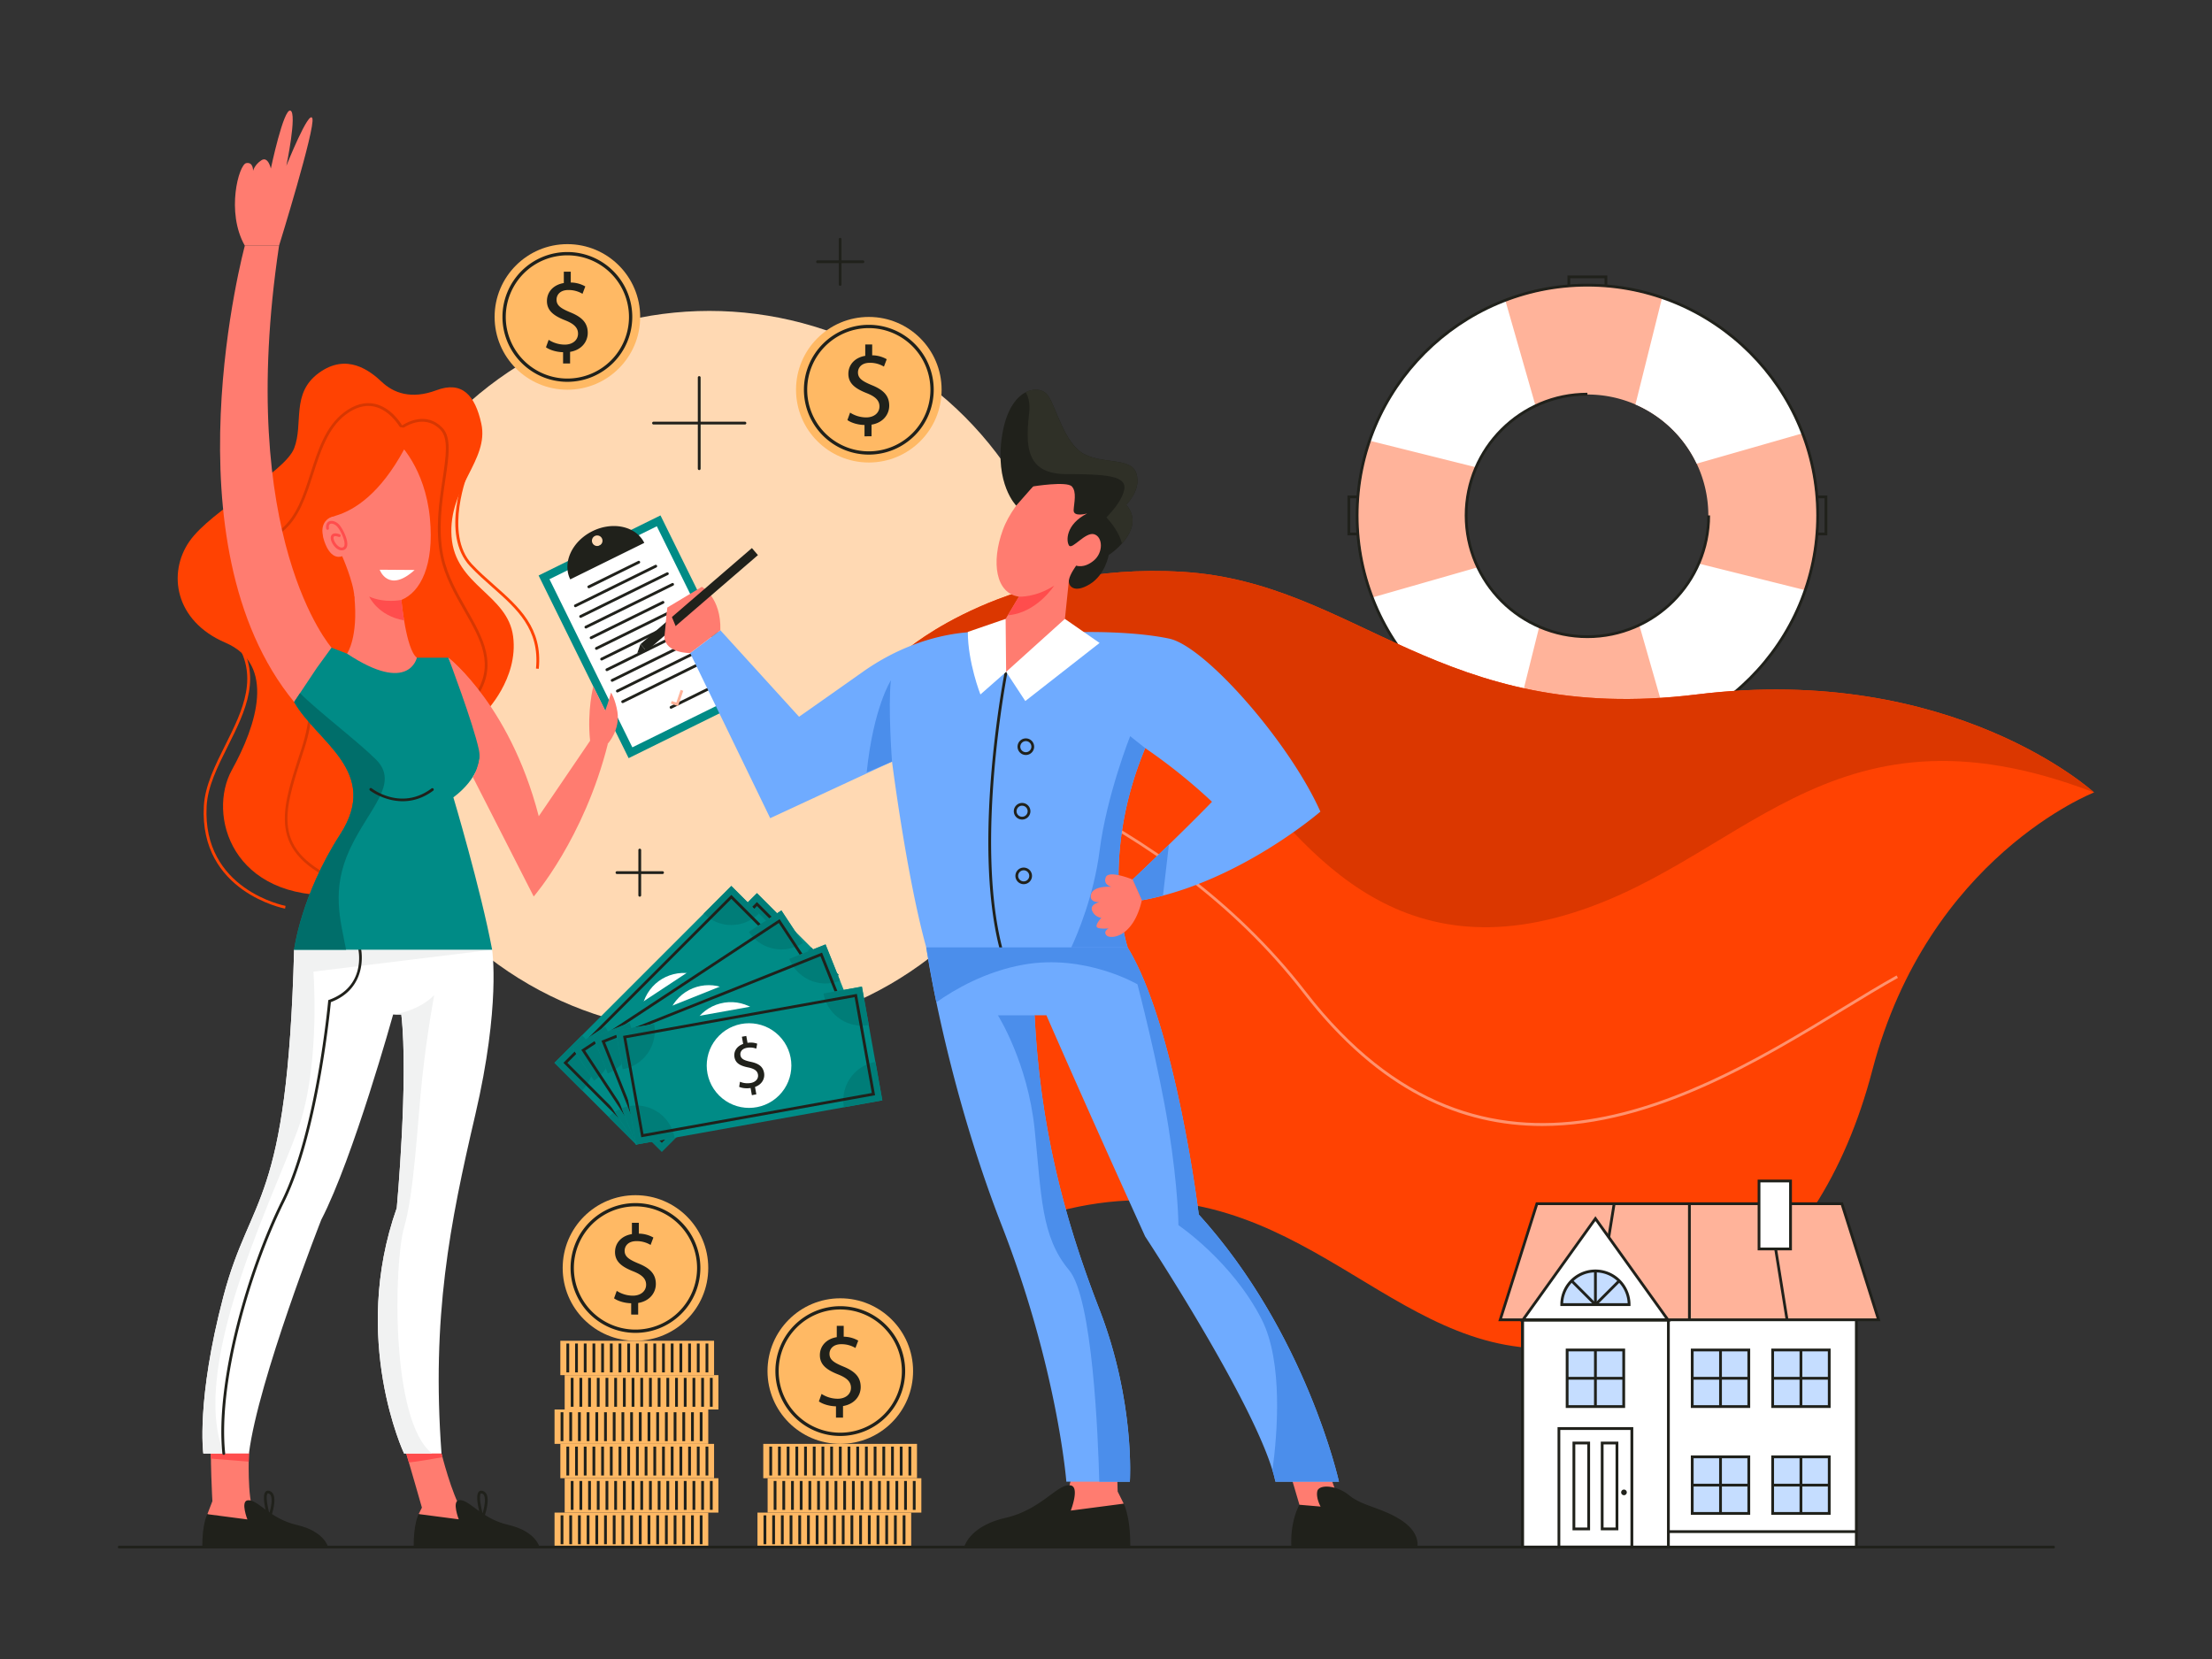 <?xml version="1.0" encoding="utf-8"?>
<svg xmlns="http://www.w3.org/2000/svg" data-name="Layer 1" id="Layer_1" viewBox="0 0 2666.67 2000">
  <rect x="0" y="0" width="2666.67" height="2000" fill="#333333" stroke="none"/>
  <defs>
    <style>.cls-2{fill:#ff7c70}.cls-3{fill:#20211b}.cls-4{fill:#ff4d4d}.cls-5{fill:#ff4202}.cls-8{fill:#fff}.cls-9{fill:#f1f2f2}.cls-10{fill:#008b86}.cls-12{fill:#ffb964}.cls-13{fill:#007d78}.cls-14{fill:#ffb39a}.cls-17{fill:#6fabff}.cls-18{fill:#4b8eeb}.cls-20{fill:#c5ddff}</style>
  </defs>
  <circle cx="855.18" cy="809.94" r="435.12" style="fill:#ffd9b3"/>
  <path class="cls-2" d="m291.05 1722.13 9.06 30.09s-2.36 54.1 5.84 70.5l-3.73 20.86-36.5-6.88-15.67-11.42 6-15.58s-3-51.06-1.49-91.29 25.33-50.67 29.06-44 7.43 47.72 7.43 47.72ZM521.27 1731.07c0 3 11 21.15 11 21.15s12.12 48.89 24.79 69l6.7 22.35-42.47-6.88-16.56-11.42 3.9-7.78s-14.91-52.41-25.34-86.93Z"/>
  <path class="cls-3" d="M504.71 1825.28s-6.33 11.66-6 39.66h151.65s-4.33-19-37.66-26.66-47.85-32-59.66-29.67c-8.33 1.67 0 23 0 23ZM249.91 1825.42s-6.33 11.66-6 39.66h151.65s-4.33-19-37.66-26.66-47.85-32-59.66-29.67c-8.33 1.67 0 23 0 23Z"/>
  <path class="cls-3" d="m581.44 1835.39-1.42-4.74c-1.29-4.3-7.51-26-3.18-31.85 1.2-1.62 3.11-2.13 5.33-1.37a7.56 7.56 0 0 1 4.47 4.15c4.16 8.85-3.14 28.35-3.45 29.18Zm-1.21-35a.78.78 0 0 0-.7.36c-2 2.75-.18 14.11 2.24 23.61 2-6.75 4.08-16.61 1.84-21.39a4.3 4.3 0 0 0-2.53-2.41 2.5 2.5 0 0 0-.85-.13ZM324.33 1835.39l-1.43-4.74c-1.29-4.3-7.5-26-3.17-31.85a4.41 4.41 0 0 1 5.32-1.37 7.57 7.57 0 0 1 4.48 4.15c4.15 8.85-3.14 28.35-3.45 29.18Zm-1.21-35a.76.76 0 0 0-.7.36c-2.05 2.75-.19 14.11 2.24 23.61 2-6.75 4.08-16.61 1.83-21.39a4.27 4.27 0 0 0-2.53-2.41 2.45 2.45 0 0 0-.84-.13Z"/>
  <path class="cls-4" d="M532.25 1752.22s-8.19-13.55-10.42-19.16c-8.79.51-24.71 3.32-36 6 2.28 7.66 4.7 15.86 7.07 24 9.43-.93 26.37-3.79 40.51-6.33-.76-2.87-1.16-4.51-1.16-4.51ZM295.18 1735.84c-15.75-.24-39-.47-41 .26-.06 7.49 0 15 .09 22.31l45.61 3.66c.09-6 .26-9.85.26-9.85Z"/>
  <path class="cls-5" d="M343.65 1095.38c-1-.19-103.47-20.12-97.89-123.65 1.32-24.53 13.81-49.49 25.9-73.63 20.77-41.47 42.24-84.36 9.84-128.14l2.7-2c33.62 45.44 11.68 89.27-9.54 131.65-12.49 24.92-24.28 48.47-25.56 72.3-5.41 100.62 94.14 120 95.15 120.17Z"/>
  <path class="cls-5" d="M584.78 858.9s40.43-40.43 33.83-91.59-70.14-61.06-74.26-120.47S589.91 555 580.24 510.7c-7.45-34.12-23.18-51.83-54-40.28s-52 3.15-66-10.05-42.09-35.48-75.91-10.73-18.16 61.06-29.71 90.76-99.84 74.26-126.24 112.22-18.07 95.82 43.36 122.17 37.5 99.79 7.8 153.42-.83 157.93 130.36 150.75 109.69-101.25 109.69-101.25Z"/>
  <path d="M422.14 1070.37c-100.52-38.94-84.8-87.37-61-160.67l2.65-8.18c21.82-67.59 5.23-122-50.7-166.38-15.74-12.49-23.44-24.36-23.55-36.3-.18-20.16 21-37.6 45.57-57.79l3.86-3.18c18.78-15.49 26.91-40.78 35.5-67.56 8.88-27.64 18.06-56.22 40.13-73 12.56-9.55 25-13.07 37.08-10.49 18.31 3.95 29.85 20.68 33.11 26 6.17-4 29.45-16.76 48.48 2.79 11.3 11.62 7.89 34.32 3.56 63.06-4 26.72-9 60-2.3 92 4.9 23.36 16.64 43.89 28 63.74 19.83 34.67 38.56 67.42 12.27 106l-2.8-1.9c25.11-36.82 7.72-67.21-12.41-102.42-11.49-20.07-23.36-40.83-28.37-64.72-6.85-32.65-1.79-66.22 2.27-93.21 4.18-27.82 7.49-49.79-2.66-60.22-20-20.52-45.34-1.59-45.59-1.4l-1.55 1.19-.94-1.72c-.12-.22-12-21.66-31.82-25.92-11.05-2.37-22.59 1-34.33 9.88-21.23 16.15-30.24 44.22-39 71.37-8.37 26-17 53-36.57 69.12l-3.86 3.18c-23.89 19.65-44.51 36.61-44.34 55.17.09 10.86 7.38 21.88 22.28 33.7 57.15 45.34 74.1 101 51.8 170l-2.66 8.19c-24 74-38.55 118.71 59 156.5Z" style="fill:#d63702"/>
  <path d="M550.67 672.48z" style="fill:#ff8036"/>
  <path class="cls-8" d="m568.55 1098.73 24.75 46.21s10.46 67.11-20.35 199.12-52.81 243.14-40.7 408.16h-45.11s-64.91-137.52-8.8-295.94c0 0 14.3-155.12 5.5-233.23h-9.9s-47.94 172.72-86.68 247.53c0 0-76.14 193.63-87.15 281.64h-55s-8.81-63.81 24.2-189.23 77-107 85.26-418l77.56-46.21s96.81-18.46 107.82-15.28 28.6 15.23 28.6 15.23Z"/>
  <path class="cls-2" d="m640 1011-89.33-107.92s-20.35-39.23-20.35-44.18-4.13-24.75-4.13-24.75l14.31-41.26s78.84 60.17 112.17 204ZM414.8 808.69l-15.12-27.9s-116.07-131.47-63.26-484.62h-41.26s-97.36 359.2 59.41 550.08l47.86 12.65Z"/>
  <path class="cls-2" d="M336.42 296.17s44-141.92 40.15-153.47-31.35 57.21-31.35 57.21 13.2-63.26 4.95-66.56-23.65 69.86-23.65 69.86-3.3-15.4-11.55-9.9-9.91 12.69-9.91 12.69.55-11-8.25-9.35-24.75 58.86-1.65 99.56Z"/>
  <path class="cls-9" d="M520.87 1752.22c-50.63-39.79-45.89-230.4-33.75-272.29 12.52-43.23 16-126.07 22-181.39s14.36-98.91 14.36-98.91c-19.82 20.12-49.57 23.42-49.57 23.42h9.9c8.8 78.11-5.5 233.23-5.5 233.23-56.11 158.42 8.8 295.94 8.8 295.94Z"/>
  <path class="cls-9" d="M245.11 1752.22h24.65c-44.62-112.09 72.31-332.16 93.56-403.37 22.35-74.87 14.53-177.51 14.53-177.51l215.45-26.4H354.57c-8.25 311.06-52.26 292.64-85.26 418.06s-24.2 189.22-24.2 189.22Z"/>
  <path class="cls-3" d="M269.76 1753.9a1.67 1.67 0 0 1-1.66-1.51c-8.87-86.26 30.15-221.3 71.37-304.55 41.84-84.53 56-239.51 56.18-241.07l.09-1.06 1-.36c44-15.9 35.73-58.27 35.36-60.07a1.67 1.67 0 1 1 3.28-.68c.1.46 9.14 46.33-36.5 63.53-1.33 13.89-16.13 159.8-56.42 241.19-41 82.84-79.84 217.09-71 302.73a1.67 1.67 0 0 1-1.5 1.84Z"/>
  <path class="cls-5" d="m649.5 806.3-3.33-.33c4.69-47.42-23.12-72-52.56-98-9.1-8-18.5-16.34-27-25.43-36.09-38.52-6.09-112.56-4.8-115.69l3.1 1.28c-.31.75-30.46 75.18 4.15 112.11 8.4 9 17.75 17.23 26.79 25.22 30.09 26.61 58.52 51.72 53.65 100.84Z"/>
  <path class="cls-10" d="m493.19 794.54 9.35-1.65h38s30.21 79.76 36.81 111.11-30.8 57.21-30.8 57.21 33 110.57 46.75 183.73H354.57s8.15-65.66 55.56-139.17c49-75.91-28.06-111.12-55.56-159.52l27.5-41.25 17.61-24.2 18.7 7.21s44 .61 46.21 0 28.6 6.53 28.6 6.53Z"/>
  <path class="cls-2" d="M480 533.6s32.51 30 38.3 91.39c5.32 56.43-11.32 88.87-34.42 98.22 0 0 5.47 59.78 18.67 69.68 0 0-9.35 44.67-84.16-4.89 0 0 13.75-19.31 8.8-68.82 0 0-22-11-33.55-49s-3.85-89.11-3.85-89.11 22-23.65 32.45-28.05S480 533.6 480 533.6Z"/>
  <path class="cls-5" d="M365 622.37s64.8 25.17 122.07-80.37l25.43-20.84s-66-15.4-73.74-9.9-51.5 52.31-51.5 52.31Z"/>
  <path class="cls-4" d="M483.87 723.21s-19.63 4.42-38.8-4c0 0 10.29 23.12 42.05 28.71-2.23-13.53-3.25-24.71-3.25-24.71Z"/>
  <path class="cls-5" d="M407.65 600.06c-.37 1.49-3.5 21.82-3.5 21.82s-22.81 2.61-13.14 30.74c8.44 24.56 21.48 17.85 21.48 17.85s13.64 30.73 14.69 48.71-24.37 14.34-24.37 14.34S363.37 694.69 365 682s-8-60 1.65-66.68 28.09-15.28 28.09-15.28Z"/>
  <path d="M354.57 1144.94h62.66c-6.9-35.94-18.15-72.5 4.58-121.31 22.88-49.13 60.5-79 31.46-108-20.88-20.9-71.42-59.55-91.58-80l-7.12 10.68c27.5 48.4 104.52 83.61 55.56 159.52-47.41 73.45-55.56 139.11-55.56 139.11Z" style="fill:#006e6a"/>
  <path class="cls-3" d="M485.5 965.91c-22.43 0-39.12-12.66-39.37-12.85a1.68 1.68 0 1 1 2.05-2.65c1.45 1.12 35.94 27.17 72.19 0a1.68 1.68 0 0 1 2 2.68c-12.82 9.61-25.58 12.82-36.87 12.82Z"/>
  <path class="cls-8" d="M499.87 687.13c-31.72 28.71-42.15-.3-42.15-.3Z"/>
  <path class="cls-4" d="M411.9 663.51c-4.5 0-8.57-4-10.83-7.83-2.07-3.46-3.46-8.13-1.15-10.89 1.8-2.16 5.08-2.37 9.75-.62a1.68 1.68 0 0 1-1.18 3.14c-3-1.13-5.25-1.28-6-.37s-.53 3.7 1.46 7 5.67 6.77 8.77 6.11a2.83 2.83 0 0 0 2.35-2.08c1.79-5.45-4.56-18.65-8.56-23.09-2.52-2.8-6.29-4.27-8.42-3.27-1.77.83-1.81 3.31-1.53 5.26a1.68 1.68 0 0 1-3.32.47c-.83-5.84 1.79-8 3.43-8.77 3.49-1.62 8.78.12 12.33 4.06 4 4.46 11.67 19.05 9.26 26.38a6.19 6.19 0 0 1-4.86 4.33 7.63 7.63 0 0 1-1.5.17Z"/>
  <circle class="cls-12" cx="766.09" cy="1528.61" r="87.75"/>
  <path class="cls-3" d="M766.09 1606.84a78.23 78.23 0 1 1 78.23-78.23 78.31 78.31 0 0 1-78.23 78.23Zm0-152.5a74.27 74.27 0 1 0 74.27 74.27 74.36 74.36 0 0 0-74.27-74.27Z"/>
  <path class="cls-3" d="M760.9 1584.74v-13.61c-7.82-.14-15.91-2.57-20.63-5.94l3.24-9a36 36 0 0 0 19.41 5.8c9.57 0 16-5.53 16-13.21 0-7.42-5.25-12-15.23-16-13.75-5.39-22.25-11.6-22.25-23.33 0-11.19 8-19.68 20.36-21.71v-13.61h8.36v13.08a36 36 0 0 1 17.53 4.71l-3.37 8.9a32.67 32.67 0 0 0-17-4.58c-10.38 0-14.29 6.2-14.29 11.6 0 7 5 10.52 16.72 15.37 13.88 5.66 20.9 12.67 20.9 24.67 0 10.65-7.42 20.63-21.31 22.92v14Z"/>
  <circle class="cls-12" cx="684.02" cy="382.07" r="87.75"/>
  <path class="cls-3" d="M684 460.31a78.24 78.24 0 1 1 78.23-78.24A78.33 78.33 0 0 1 684 460.31Zm0-152.5a74.27 74.27 0 1 0 74.27 74.26A74.35 74.35 0 0 0 684 307.81Z"/>
  <path class="cls-3" d="M678.82 438.2v-13.61c-7.82-.14-15.91-2.56-20.63-5.93l3.24-9a35.93 35.93 0 0 0 19.41 5.8c9.58 0 16-5.53 16-13.21 0-7.42-5.26-12-15.23-16-13.76-5.39-22.25-11.59-22.25-23.32 0-11.2 8-19.69 20.36-21.71v-13.71h8.36v13.08a36 36 0 0 1 17.52 4.72l-3.37 8.9a32.58 32.58 0 0 0-17-4.58c-10.38 0-14.29 6.19-14.29 11.59 0 7 5 10.52 16.72 15.37 13.89 5.66 20.9 12.67 20.9 24.67 0 10.65-7.41 20.63-21.3 22.92v14Z"/>
  <circle class="cls-12" cx="1013.02" cy="1652.9" r="87.75"/>
  <path class="cls-3" d="M1013 1731.13a78.23 78.23 0 1 1 78.23-78.23 78.32 78.32 0 0 1-78.23 78.23Zm0-152.5a74.27 74.27 0 1 0 74.26 74.27 74.35 74.35 0 0 0-74.26-74.27Z"/>
  <path class="cls-3" d="M1007.82 1709v-13.62c-7.82-.13-15.91-2.56-20.63-5.93l3.24-9a36 36 0 0 0 19.41 5.79c9.58 0 16.05-5.52 16.05-13.21 0-7.42-5.26-12-15.24-16-13.75-5.4-22.25-11.6-22.25-23.33 0-11.19 8-19.68 20.37-21.71v-13.61h8.36v13.07a36 36 0 0 1 17.52 4.72l-3.37 8.9a32.58 32.58 0 0 0-17-4.58c-10.38 0-14.29 6.2-14.29 11.59 0 7 5 10.52 16.72 15.37 13.89 5.66 20.9 12.68 20.9 24.68 0 10.65-7.42 20.63-21.31 22.92v14Z"/>
  <circle class="cls-12" cx="1047.41" cy="469.83" r="87.75"/>
  <path class="cls-3" d="M1047.41 548.06a78.24 78.24 0 1 1 78.23-78.23 78.33 78.33 0 0 1-78.23 78.23Zm0-152.5a74.27 74.27 0 1 0 74.26 74.27 74.35 74.35 0 0 0-74.26-74.27Z"/>
  <path class="cls-3" d="M1042.21 526v-13.66c-7.82-.13-15.91-2.56-20.63-5.93l3.24-9a35.88 35.88 0 0 0 19.41 5.8c9.58 0 16-5.53 16-13.21 0-7.42-5.26-12-15.24-16-13.75-5.39-22.24-11.59-22.24-23.32 0-11.19 8-19.69 20.36-21.71v-13.71h8.36v13.08a36 36 0 0 1 17.52 4.72l-3.37 8.9a32.56 32.56 0 0 0-17-4.59c-10.38 0-14.29 6.21-14.29 11.6 0 7 5 10.52 16.72 15.37C1065 470 1072 477 1072 489c0 10.66-7.42 20.63-21.31 22.93v14Z"/>
  <path class="cls-12" d="M668.53 1823.51h185.32v41.43H668.53z"/>
  <path class="cls-3" d="M675.84 1826.81h3.35v34.82h-3.35zM686.32 1826.81h3.35v34.82h-3.35zM696.81 1826.81h3.35v34.82h-3.35zM707.29 1826.81h3.35v34.82h-3.35zM717.77 1826.81h3.35v34.82h-3.35zM728.26 1826.81h3.35v34.82h-3.35zM738.74 1826.81h3.35v34.82h-3.35zM749.22 1826.81h3.35v34.82h-3.35zM759.71 1826.81h3.35v34.82h-3.35zM770.19 1826.81h3.35v34.82h-3.35zM780.68 1826.81h3.35v34.82h-3.35zM791.16 1826.81h3.35v34.82h-3.35zM801.65 1826.81H805v34.82h-3.35zM812.13 1826.81h3.35v34.82h-3.35zM822.62 1826.81h3.35v34.82h-3.35zM833.1 1826.81h3.35v34.82h-3.35zM843.58 1826.81h3.35v34.82h-3.35z"/>
  <path class="cls-12" d="M675.52 1740.65h185.32v41.43H675.52z"/>
  <path class="cls-3" d="M682.82 1743.96h3.35v34.82h-3.35zM693.31 1743.96h3.35v34.82h-3.35zM703.79 1743.96h3.35v34.82h-3.35zM714.28 1743.96h3.35v34.82h-3.35zM724.76 1743.96h3.35v34.82h-3.35zM735.25 1743.96h3.35v34.82h-3.35zM745.73 1743.96h3.35v34.82h-3.35zM756.22 1743.96h3.35v34.82h-3.35zM766.7 1743.96h3.35v34.82h-3.35zM777.18 1743.96h3.35v34.82h-3.35zM787.67 1743.96h3.35v34.82h-3.35zM798.15 1743.96h3.35v34.82h-3.35zM808.64 1743.96h3.35v34.82h-3.35zM819.12 1743.96h3.35v34.82h-3.35zM829.61 1743.96h3.35v34.82h-3.35zM840.09 1743.96h3.35v34.82h-3.35zM850.58 1743.96h3.35v34.82h-3.35z"/>
  <path class="cls-12" d="M680.76 1782.08h185.32v41.43H680.76z"/>
  <path class="cls-3" d="M688.07 1785.39h3.35v34.82h-3.35zM698.55 1785.39h3.35v34.82h-3.35zM709.04 1785.39h3.35v34.82h-3.35zM719.52 1785.39h3.35v34.82h-3.35zM730.01 1785.39h3.35v34.82h-3.35zM740.49 1785.39h3.35v34.82h-3.35zM750.98 1785.39h3.35v34.82h-3.35zM761.46 1785.39h3.35v34.82h-3.35zM771.94 1785.39h3.35v34.82h-3.35zM782.43 1785.39h3.35v34.82h-3.35zM792.91 1785.39h3.35v34.82h-3.35zM803.39 1785.39h3.35v34.82h-3.35zM813.88 1785.39h3.35v34.82h-3.35zM824.36 1785.39h3.35v34.82h-3.35zM834.85 1785.39h3.35v34.82h-3.35zM845.33 1785.39h3.35v34.82h-3.35zM855.82 1785.39h3.35v34.82h-3.35z"/>
  <path class="cls-12" d="M668.53 1699.22h185.32v41.43H668.53z"/>
  <path class="cls-3" d="M675.84 1702.53h3.35v34.82h-3.35zM686.32 1702.53h3.35v34.82h-3.35zM696.81 1702.53h3.35v34.82h-3.35zM707.29 1702.53h3.35v34.82h-3.35zM717.77 1702.53h3.35v34.82h-3.35zM728.26 1702.53h3.35v34.82h-3.35zM738.74 1702.53h3.35v34.82h-3.35zM749.22 1702.53h3.35v34.82h-3.35zM759.71 1702.53h3.35v34.82h-3.35zM770.19 1702.53h3.35v34.82h-3.35zM780.68 1702.53h3.35v34.82h-3.35zM791.16 1702.53h3.35v34.82h-3.35zM801.65 1702.53H805v34.82h-3.35zM812.13 1702.53h3.35v34.82h-3.35zM822.62 1702.53h3.35v34.82h-3.35zM833.1 1702.53h3.35v34.82h-3.35zM843.58 1702.53h3.35v34.82h-3.35z"/>
  <path class="cls-12" d="M675.52 1616.36h185.32v41.43H675.52z"/>
  <path class="cls-3" d="M682.82 1619.67h3.35v34.82h-3.35zM693.31 1619.67h3.35v34.82h-3.35zM703.79 1619.67h3.35v34.82h-3.35zM714.28 1619.67h3.35v34.82h-3.35zM724.76 1619.67h3.35v34.82h-3.35zM735.25 1619.67h3.35v34.82h-3.35zM745.73 1619.67h3.35v34.82h-3.35zM756.22 1619.67h3.35v34.82h-3.35zM766.7 1619.67h3.35v34.82h-3.35zM777.18 1619.67h3.35v34.82h-3.35zM787.67 1619.67h3.35v34.82h-3.35zM798.15 1619.67h3.35v34.82h-3.35zM808.64 1619.67h3.35v34.82h-3.35zM819.12 1619.67h3.35v34.82h-3.35zM829.61 1619.67h3.35v34.82h-3.35zM840.09 1619.67h3.35v34.82h-3.35zM850.58 1619.67h3.35v34.82h-3.35z"/>
  <path class="cls-12" d="M680.76 1657.79h185.32v41.43H680.76z"/>
  <path class="cls-3" d="M688.07 1661.09h3.35v34.83h-3.35zM698.55 1661.09h3.35v34.83h-3.35zM709.04 1661.09h3.35v34.83h-3.35zM719.52 1661.09h3.35v34.83h-3.35zM730.01 1661.09h3.35v34.83h-3.35zM740.49 1661.09h3.35v34.83h-3.35zM750.98 1661.09h3.35v34.83h-3.35zM761.46 1661.09h3.35v34.83h-3.35zM771.94 1661.09h3.35v34.83h-3.35zM782.43 1661.09h3.35v34.83h-3.35zM792.91 1661.09h3.35v34.83h-3.35zM803.39 1661.09h3.35v34.83h-3.35zM813.88 1661.09h3.35v34.83h-3.35zM824.36 1661.09h3.35v34.83h-3.35zM834.85 1661.09h3.35v34.83h-3.35zM845.33 1661.09h3.35v34.83h-3.35zM855.82 1661.09h3.35v34.83h-3.35z"/>
  <path class="cls-12" d="M913.17 1823.51h185.32v41.43H913.17z"/>
  <path class="cls-3" d="M920.47 1826.81h3.35v34.82h-3.35zM930.96 1826.81h3.35v34.82h-3.35zM941.44 1826.81h3.35v34.82h-3.35zM951.93 1826.81h3.35v34.82h-3.35zM962.41 1826.81h3.35v34.82h-3.35zM972.9 1826.81h3.35v34.82h-3.35zM983.38 1826.81h3.35v34.82h-3.35zM993.87 1826.81h3.35v34.82h-3.35zM1004.35 1826.81h3.35v34.82h-3.35zM1014.83 1826.81h3.35v34.82h-3.35zM1025.32 1826.81h3.35v34.82h-3.35zM1035.8 1826.81h3.35v34.82h-3.35zM1046.29 1826.81h3.35v34.82h-3.35zM1056.77 1826.81h3.35v34.82h-3.35zM1067.26 1826.81h3.35v34.82h-3.35zM1077.74 1826.81h3.35v34.82h-3.35zM1088.23 1826.81h3.35v34.82h-3.35z"/>
  <path class="cls-12" d="M920.16 1740.65h185.32v41.43H920.16z"/>
  <path class="cls-3" d="M927.46 1743.96h3.35v34.82h-3.35zM937.95 1743.96h3.35v34.82h-3.35zM948.43 1743.96h3.35v34.82h-3.35zM958.92 1743.96h3.35v34.82h-3.35zM969.4 1743.96h3.35v34.82h-3.35zM979.89 1743.96h3.35v34.82h-3.35zM990.37 1743.96h3.35v34.82h-3.35zM1000.86 1743.96h3.35v34.82h-3.35zM1011.34 1743.96h3.35v34.82h-3.35zM1021.82 1743.96h3.35v34.82h-3.35zM1032.31 1743.96h3.35v34.82h-3.35zM1042.79 1743.96h3.35v34.82h-3.35zM1053.28 1743.96h3.35v34.82h-3.35zM1063.76 1743.96h3.35v34.82h-3.35zM1074.24 1743.96h3.35v34.82h-3.35zM1084.73 1743.96h3.35v34.82h-3.35zM1095.21 1743.96h3.35v34.82h-3.35z"/>
  <path class="cls-12" d="M925.4 1782.08h185.32v41.43H925.4z"/>
  <path class="cls-3" d="M932.71 1785.39h3.35v34.82h-3.35zM943.19 1785.39h3.35v34.82h-3.35zM953.67 1785.39h3.35v34.82h-3.35zM964.16 1785.39h3.35v34.82h-3.35zM974.64 1785.39h3.35v34.82h-3.35zM985.13 1785.39h3.35v34.82h-3.35zM995.61 1785.39h3.35v34.82h-3.35zM1006.1 1785.39h3.35v34.82h-3.35zM1016.58 1785.39h3.35v34.82h-3.35zM1027.07 1785.39h3.35v34.82h-3.35zM1037.55 1785.39h3.35v34.82h-3.35zM1048.03 1785.39h3.35v34.82h-3.35zM1058.52 1785.39h3.35v34.82h-3.35zM1069 1785.39h3.35v34.82H1069zM1079.49 1785.39h3.35v34.82h-3.35zM1089.97 1785.39h3.35v34.82h-3.35zM1100.46 1785.39h3.35v34.82h-3.35z"/>
  <path class="cls-10" d="M704.42 1162.95h301.53v139.32H704.42z" transform="rotate(-45 855.184 1232.611)"/>
  <path class="cls-13" d="M879.27 1110a47 47 0 0 0 66.52 0l-33.26-33.26ZM977.79 1142a47 47 0 0 0 0 66.52l33.26-33.26ZM831.1 1355.21a47 47 0 0 0-66.53 0l33.27 33.26ZM732.58 1323.22a47 47 0 0 0 0-66.53L699.32 1290Z"/>
  <circle class="cls-8" cx="855.18" cy="1232.61" r="51.02" transform="rotate(-11.85 855.526 1233.028)"/>
  <path class="cls-3" d="m878.36 1260-6.22-6.22c-3.63 3.51-8.43 6.1-12.12 6.71l-2.65-5.6a23.22 23.22 0 0 0 11.51-6.22c4.37-4.37 4.8-9.85 1.29-13.35s-7.88-3.08-14.28-.37c-8.74 3.81-15.45 4.86-20.8-.5-5.11-5.11-5.36-12.61-.62-19.2l-6.21-6.22 3.81-3.81 6 6a23.23 23.23 0 0 1 10.16-5.85l2.52 5.6a21.13 21.13 0 0 0-9.85 5.67c-4.74 4.74-3.69 9.35-1.23 11.81 3.2 3.2 7.08 2.53 14.65-.61 8.93-3.76 15.33-3.76 20.8 1.72 4.87 4.86 6 12.8.74 20.19l6.4 6.4Z"/>
  <path class="cls-3" d="M797.83 1377.72 710.07 1290l1.19-1.19 201.27-201.31 1.18 1.19 86.58 86.57-1.18 1.18Zm-83-87.76 83 83 197.72-197.71-83-83Z"/>
  <path class="cls-10" d="M673.53 1154.29h301.53v139.32H673.53z" transform="rotate(-45 824.295 1223.946)"/>
  <path class="cls-13" d="M848.38 1101.35a47 47 0 0 0 66.52 0l-33.26-33.26ZM946.9 1133.34a47 47 0 0 0 0 66.52l33.26-33.26ZM800.21 1346.55a47 47 0 0 0-66.52 0l33.31 33.26ZM701.69 1314.56a47 47 0 0 0 0-66.53l-33.26 33.27Z"/>
  <circle class="cls-8" cx="824.29" cy="1223.95" r="51.02" transform="rotate(-59.04 824.291 1223.943)"/>
  <path class="cls-3" d="m847.47 1251.31-6.22-6.22c-3.63 3.51-8.43 6.1-12.12 6.71l-2.65-5.6A23.22 23.22 0 0 0 838 1240c4.37-4.37 4.8-9.85 1.29-13.35s-7.88-3.08-14.28-.37c-8.74 3.81-15.45 4.86-20.8-.5-5.11-5.11-5.36-12.61-.62-19.2l-6.21-6.22 3.81-3.81 6 6a23.28 23.28 0 0 1 10.16-5.85l2.52 5.6a21.07 21.07 0 0 0-9.84 5.67c-4.75 4.74-3.7 9.35-1.24 11.81 3.2 3.2 7.08 2.53 14.65-.61 8.93-3.76 15.33-3.76 20.8 1.72 4.87 4.86 6 12.8.74 20.19l6.41 6.4Z"/>
  <path class="cls-3" d="m767 1369.06-87.76-87.76 1.18-1.19 201.27-201.27 87.76 87.76-1.18 1.18Zm-83-87.76 83 83 197.66-197.7-83-83Z"/>
  <path class="cls-10" d="M703.72 1169.01h301.53v139.32H703.72z" transform="rotate(-33.39 854.641 1238.798)"/>
  <path class="cls-13" d="M902.74 1123.42a47 47 0 0 0 65.16 13.38l-25.9-39.27ZM992.8 1174.58a47 47 0 0 0-13.38 65.16l39.27-25.89ZM806.22 1353.92a47 47 0 0 0-65.16-13.38l25.94 39.27ZM716.15 1302.76a47 47 0 0 0 13.39-65.16l-39.28 25.89Z"/>
  <circle class="cls-8" cx="854.48" cy="1238.67" r="51.02" transform="rotate(-45 854.484 1238.671)"/>
  <path class="cls-3" d="m871.67 1270.13-4.84-7.34c-4.26 2.71-9.48 4.28-13.22 4.14l-1.47-6a23.16 23.16 0 0 0 12.53-3.78c5.16-3.4 6.68-8.68 4-12.82s-7.1-4.6-13.92-3.23c-9.32 2-16.1 1.65-20.27-4.67-4-6-2.71-13.44 3.26-18.94l-4.84-7.34 4.5-3 4.65 7a23.16 23.16 0 0 1 11.13-3.68l1.34 6a21 21 0 0 0-10.78 3.57c-5.6 3.69-5.5 8.42-3.59 11.33 2.49 3.77 6.43 3.89 14.48 2.34 9.49-1.88 15.76-.6 20 5.87 3.78 5.74 3.33 13.76-3.34 19.93l5 7.56Z"/>
  <path class="cls-3" d="m769.11 1369.28-68.31-103.63 239.05-157.58 68.31 103.62Zm-63.67-102.67 64.63 98 233.44-153.9-64.62-98Z"/>
  <path class="cls-10" d="M730.32 1189.5h301.53v139.32H730.32z" transform="rotate(-21.79 881.04 1259.112)"/>
  <path class="cls-13" d="M951.54 1156a47 47 0 0 0 61.14 26.22l-17.46-43.68ZM1029.47 1224.21a47 47 0 0 0-26.22 61.14l43.68-17.46ZM810.63 1362.35a47 47 0 0 0-61.14-26.22l17.51 43.68ZM732.69 1294.12a47 47 0 0 0 26.22-61.12l-43.68 17.46Z"/>
  <circle class="cls-8" cx="881.08" cy="1259.17" r="51.02" transform="rotate(-14.69 880.966 1259.072)"/>
  <path class="cls-3" d="m891.6 1293.44-3.27-8.16c-4.72 1.79-10.15 2.28-13.78 1.39l-.23-6.19a23.27 23.27 0 0 0 13-1.18c5.74-2.29 8.29-7.16 6.45-11.77-1.78-4.44-6-5.93-13-6-9.53.06-16.11-1.62-18.92-8.66-2.68-6.7.05-13.7 7-17.89l-3.26-8.16 5-2 3.13 7.84a23.15 23.15 0 0 1 11.64-1.37l.11 6.14a21 21 0 0 0-11.28 1.32c-6.23 2.49-7.08 7.14-5.79 10.38 1.68 4.2 5.51 5.1 13.71 5.2 9.68.07 15.56 2.59 18.44 9.79 2.55 6.38.49 14.14-7.28 18.84l3.36 8.41Z"/>
  <path class="cls-3" d="m771.19 1369.93-46.07-115.25 1.56-.62L991 1148.41l46.07 115.24-1.56.62Zm-41.71-113.38 43.57 109 259.64-103.79-43.58-109Z"/>
  <path class="cls-10" d="M752.26 1214.93h301.53v139.32H752.26z" transform="rotate(-10.18 903.36 1284.993)"/>
  <path class="cls-13" d="M992.79 1197.69a47 47 0 0 0 54.62 38l-8.32-46.3ZM1055.41 1280.2a47 47 0 0 0-38 54.62l46.29-8.32ZM813.24 1371.5a47 47 0 0 0-54.61-38l8.32 46.3ZM750.63 1289a47 47 0 0 0 38-54.61l-46.29 8.31Z"/>
  <circle class="cls-8" cx="903.02" cy="1284.59" r="51.02" transform="rotate(-45 903.018 1284.598)"/>
  <path class="cls-3" d="m906.42 1320.29-1.55-8.66c-5 .81-10.4.19-13.78-1.41l1-6.11a23.24 23.24 0 0 0 13 1.47c6.08-1.1 9.56-5.35 8.68-10.23-.84-4.71-4.71-7-11.51-8.46-9.35-1.85-15.46-4.83-16.8-12.28-1.27-7.11 2.81-13.42 10.46-16.12l-1.55-8.65 5.31-.95 1.49 8.31a23.17 23.17 0 0 1 11.68 1l-1.13 6a21.12 21.12 0 0 0-11.31-1c-6.6 1.19-8.38 5.57-7.76 9 .8 4.45 4.37 6.11 12.38 7.86 9.47 2 14.72 5.66 16.09 13.29 1.22 6.77-2.36 13.95-10.92 17l1.6 8.91Z"/>
  <path class="cls-3" d="m773.09 1371-21.94-122.15L1033 1198.2l21.94 122.16ZM755 1251.53l20.75 115.56 275.25-49.44-20.76-115.55Z"/>
  <path class="cls-10" d="M695.13 644.94h163.83v245.51H695.13z" transform="rotate(-26.24 776.99 767.664)"/>
  <path class="cls-8" d="M664.06 695.54h225.98v144.3H664.06z" transform="rotate(63.76 777.06 767.716)"/>
  <path class="cls-3" d="M714.27 640.32c-24.65 12.14-36.66 38.18-26.81 58.14l89.25-44c-9.84-19.96-37.8-26.29-62.44-14.14Zm8.51 17.26a6.36 6.36 0 1 1 2.89-8.51 6.35 6.35 0 0 1-2.89 8.51ZM709.86 709.12a1.67 1.67 0 0 1-.74-3.17l60.34-29.75a1.68 1.68 0 0 1 1.48 3L710.6 709a1.63 1.63 0 0 1-.74.12ZM809 854.39a1.68 1.68 0 0 1-.74-3.18l60.34-29.74a1.68 1.68 0 0 1 1.49 3l-60.35 29.74a1.61 1.61 0 0 1-.74.18ZM693.66 732a1.68 1.68 0 0 1-.74-3.18l96.89-47.76a1.67 1.67 0 1 1 1.49 3l-96.9 47.76a1.65 1.65 0 0 1-.74.18ZM700 744.83a1.66 1.66 0 0 1-1.5-.93 1.68 1.68 0 0 1 .76-2.25l104.54-51.52a1.67 1.67 0 1 1 1.48 3l-104.55 51.53a1.63 1.63 0 0 1-.73.17ZM706.32 757.68a1.68 1.68 0 0 1-.74-3.18L810.12 703a1.67 1.67 0 1 1 1.48 3l-104.53 51.51a1.79 1.79 0 0 1-.75.17ZM712.66 770.53a1.67 1.67 0 0 1-.74-3.18l86.72-42.75a1.68 1.68 0 0 1 1.48 3l-86.72 42.75a1.65 1.65 0 0 1-.74.18ZM719 783.37a1.66 1.66 0 0 1-1.5-.93 1.68 1.68 0 0 1 .76-2.25l104.53-51.52a1.68 1.68 0 1 1 1.48 3L719.73 783.2a1.63 1.63 0 0 1-.73.17ZM725.32 796.22a1.66 1.66 0 0 1-1.5-.93 1.68 1.68 0 0 1 .76-2.25l104.53-51.52a1.67 1.67 0 1 1 1.48 3l-104.53 51.53a1.63 1.63 0 0 1-.74.17ZM731.65 809.07a1.68 1.68 0 0 1-.74-3.18l96.9-47.76a1.67 1.67 0 1 1 1.48 3l-96.9 47.76a1.65 1.65 0 0 1-.74.18ZM738 821.91a1.67 1.67 0 0 1-.74-3.18l104.53-51.52a1.68 1.68 0 0 1 1.48 3l-104.54 51.53a1.63 1.63 0 0 1-.73.17ZM744.32 834.76a1.67 1.67 0 0 1-.74-3.18l104.53-51.52a1.67 1.67 0 1 1 1.48 3l-104.53 51.53a1.63 1.63 0 0 1-.74.17ZM750.65 847.61a1.68 1.68 0 0 1-.74-3.18l104.53-51.52a1.67 1.67 0 1 1 1.48 3l-104.53 51.52a1.65 1.65 0 0 1-.74.18Z"/>
  <path class="cls-14" d="m817.44 851.22-8.71-2.96 1.08-3.17 5.53 1.88 5.19-15.27 3.17 1.08-6.26 18.44z"/>
  <path class="cls-3" d="M2202.95 645.4h-19.56v-3.36h16.21V600.7h-16.58v-3.36h19.93v48.06zM1644.36 645.4h-19.93v-48.06h19.56v3.36h-16.21v41.34h16.58v3.36zM1937.72 910.63h-48.06v-19.55h3.36v16.2h41.35V890.7h3.35v19.93zM1893.02 352.04h-3.36v-19.93h48.06v19.56h-3.35v-16.21h-41.35v16.58z"/>
  <path class="cls-14" d="M2105.93 422.4c-109.88-106.17-285-103.16-391.2 6.73s-103.17 285 6.72 391.21 285 103.16 391.21-6.73 103.16-285.03-6.73-391.21Zm-293.54 303.81a145.78 145.78 0 1 1 206.14-3.54 145.78 145.78 0 0 1-206.14 3.54Z"/>
  <path class="cls-8" d="M1728.68 827.05c1.28 1.15 2.55 2.3 3.84 3.42l2.07 1.75c1.21 1 2.42 2.06 3.65 3.07.71.59 1.44 1.16 2.16 1.74q1.83 1.49 3.68 2.93l2.14 1.64q1.92 1.46 3.85 2.88l2 1.49 4.11 2.91 1.85 1.27c1.5 1 3 2 4.53 3l1.51 1c1.74 1.12 3.49 2.21 5.25 3.29l.86.53a274.39 274.39 0 0 0 46.66 22.62h.08q3.43 1.27 6.9 2.46l31.92-127.9a146.32 146.32 0 0 1-73.86-71.36l-126.72 36.3q1.3 3.42 2.7 6.82v.07a274.57 274.57 0 0 0 24.21 45.85c.18.29.38.58.57.86 1.13 1.72 2.29 3.43 3.46 5.12l1 1.48q1.56 2.22 3.17 4.42c.44.6.9 1.21 1.35 1.81l3 4 1.57 2q1.48 1.88 3 3.73c.57.7 1.14 1.4 1.72 2.09q1.5 1.8 3 3.58c.6.7 1.21 1.41 1.82 2.1 1 1.19 2.11 2.36 3.18 3.53.61.67 1.22 1.35 1.84 2 1.16 1.25 2.34 2.48 3.53 3.71.55.57 1.08 1.14 1.64 1.71 1.75 1.78 3.52 3.55 5.33 5.3s3.64 3.45 5.48 5.14ZM2098.7 415.69c-1.27-1.15-2.55-2.3-3.84-3.42l-2.07-1.76c-1.21-1-2.42-2.05-3.65-3.06-.71-.59-1.43-1.16-2.16-1.74-1.22-1-2.44-2-3.68-2.93l-2.14-1.64q-1.92-1.45-3.84-2.88l-2.05-1.49q-2-1.47-4.11-2.9l-1.85-1.28c-1.5-1-3-2-4.52-3l-1.52-1c-1.74-1.12-3.48-2.21-5.24-3.29-.29-.17-.58-.36-.87-.54a275.36 275.36 0 0 0-46.65-22.61h-.09q-3.43-1.28-6.89-2.46l-31.93 127.9a146.32 146.32 0 0 1 73.86 71.36l126.73-36.3q-1.3-3.4-2.7-6.8v-.09c-.94-2.26-1.9-4.51-2.9-6.76a275.41 275.41 0 0 0-21.3-39.09l-.58-.85q-1.69-2.58-3.46-5.13l-1-1.47c-1-1.48-2.09-2.95-3.17-4.42l-1.34-1.81-3-4-1.56-2c-1-1.25-2-2.5-3-3.74-.57-.69-1.14-1.39-1.72-2.08q-1.5-1.8-3.05-3.58c-.6-.7-1.2-1.41-1.82-2.1-1-1.19-2.11-2.36-3.17-3.53-.62-.67-1.22-1.35-1.85-2a204.42 204.42 0 0 0-3.53-3.71c-.54-.57-1.08-1.14-1.64-1.71-1.75-1.78-3.52-3.55-5.33-5.3s-3.63-3.46-5.47-5.14ZM2119.37 806.38c1.15-1.27 2.3-2.55 3.42-3.84l1.76-2.07c1-1.21 2-2.42 3.06-3.65.59-.71 1.16-1.44 1.74-2.16q1.49-1.83 2.93-3.68l1.64-2.14c1-1.28 1.94-2.56 2.88-3.85l1.49-2q1.47-2 2.91-4.11c.42-.62.85-1.23 1.28-1.85q1.53-2.25 3-4.52l1-1.52c1.12-1.74 2.21-3.49 3.29-5.24l.54-.87a275.09 275.09 0 0 0 22.61-46.66v-.08q1.28-3.44 2.47-6.9l-127.9-31.93a146.32 146.32 0 0 1-71.36 73.86l36.3 126.72c2.28-.87 4.56-1.77 6.82-2.7h.07a275.35 275.35 0 0 0 45.86-24.2l.86-.58c1.71-1.13 3.42-2.28 5.11-3.46l1.49-1c1.47-1 2.95-2.1 4.41-3.17l1.81-1.34c1.34-1 2.68-2 4-3l2-1.56c1.25-1 2.5-2 3.74-3l2.08-1.72c1.2-1 2.4-2 3.58-3 .7-.6 1.41-1.2 2.1-1.82 1.19-1 2.36-2.11 3.54-3.18l2-1.84c1.25-1.16 2.48-2.34 3.71-3.53.57-.55 1.15-1.08 1.71-1.64 1.78-1.75 3.55-3.52 5.3-5.33s3.46-3.63 5.14-5.48c.57-.79 1.09-1.34 1.61-1.96ZM1708 436.36q-1.73 1.9-3.42 3.84l-1.75 2.07c-1 1.21-2.06 2.42-3.07 3.65-.59.71-1.16 1.43-1.74 2.16q-1.48 1.83-2.93 3.68l-1.64 2.14q-1.45 1.92-2.88 3.85l-1.49 2q-1.47 2-2.9 4.11c-.43.61-.86 1.23-1.28 1.85q-1.53 2.25-3 4.52l-1 1.52c-1.12 1.74-2.21 3.49-3.29 5.24-.17.29-.36.58-.53.87a274.39 274.39 0 0 0-22.62 46.66v.08q-1.28 3.43-2.46 6.9l127.89 31.93a146.28 146.28 0 0 1 71.37-73.86l-36.31-126.72q-3.42 1.31-6.81 2.7h-.08a275.05 275.05 0 0 0-45.86 24.21l-.84.56c-1.72 1.14-3.43 2.29-5.13 3.47-.5.34-1 .69-1.48 1q-2.22 1.56-4.42 3.17l-1.81 1.34c-1.34 1-2.67 2-4 3l-2 1.56c-1.26 1-2.5 2-3.74 3-.7.57-1.4 1.14-2.09 1.72q-1.8 1.5-3.58 3.05c-.7.6-1.4 1.2-2.1 1.82-1.19 1-2.36 2.11-3.54 3.18l-2 1.83c-1.25 1.17-2.48 2.35-3.71 3.54-.57.55-1.14 1.08-1.71 1.64-1.78 1.75-3.55 3.52-5.29 5.33s-3.46 3.63-5.15 5.48c-.56.74-1.07 1.32-1.61 1.91Z"/>
  <path class="cls-3" d="M1913.69 769.24c-81.53 0-147.87-66.34-147.87-147.87s66.34-147.87 147.87-147.87v3.35c-79.68 0-144.52 64.83-144.52 144.52s64.83 144.52 144.52 144.52 144.52-64.83 144.52-144.52h3.35c0 81.53-66.33 147.87-147.87 147.87Z"/>
  <path class="cls-3" d="M1913.69 900.66c-154 0-279.29-125.29-279.29-279.29s125.29-279.3 279.29-279.3S2193 467.37 2193 621.37s-125.3 279.29-279.31 279.29Zm0-555.23c-152.15 0-275.94 123.78-275.94 275.94s123.79 275.94 275.94 275.94 275.94-123.79 275.94-275.94-123.78-275.94-275.94-275.94Z"/>
  <path class="cls-2" d="m1551.32 1762.47 15.2 51.58s17.47 20 21.76 19.69 28.37-11.55 28.37-11.55l-6.27-24.08-11.54-32.34ZM1295.26 1769.07l-7.59 27.39s-13.53 37.29-11.22 37.29 66.33-6 66.33-6l11.88-15.07-7.27-14.62-1-38.28h-50.81Z"/>
  <path class="cls-5" d="M1092.73 783.39s123.09-106.73 333-94 310.82 185.92 619.66 147.83 479.1 118.13 479.1 118.13-200 77.39-267.27 334.75-247.47 360.32-433.56 332.6-302.74-249.45-586.91-150.46c0 0-56.35-186.1-55.44-192s-40.67-380.07-40.67-380.07Z"/>
  <path d="M1859.14 1357.43c-96.76 0-195.79-41.16-287.62-160C1398.85 973.92 1129 905.34 1126.3 904.67l.81-3.26c2.71.67 273.66 69.51 447.07 294 217.15 281.08 475.7 123.58 646.78 19.35 23.4-14.25 45.5-27.71 65.46-38.8l1.63 2.94c-19.9 11.05-42 24.49-65.34 38.72-99.94 60.85-229.57 139.81-363.57 139.81Z" style="fill:#ff926e"/>
  <path d="M1457.35 880.29c89.09 106.91 194 284.1 417.73 226.19s324.68-276 649.36-151.13c0 0-170.26-156.22-479.1-118.13s-409.81-135.1-619.66-147.83-333 94-333 94l34-.1s241.59-9.9 330.67 97Z" style="fill:#db3700"/>
  <path class="cls-17" d="M1116.59 1142.12s23.75 162.34 91.07 335.25 77.87 308.86 77.87 308.86h76.56s6.6-96.36-37-208.55-71.28-221.74-77.87-353.73h14.29s41.14 95 119 266.62c0 0 139.9 212.5 157.06 295.66h76.56s-39.6-179.51-169-322.06c0 0-27.72-227-85.79-322.05ZM1409.6 769.9c-43.55-9.24-102.95-7.92-102.95-7.92s-1.38 5-2.88 10.9l-42.22-4.3-80.65 24.58 5.64-31.24s-69.78-6.1-146.34 48c-39.64 28-63.3 44.64-76.9 54.15l-94.89-104.3L832 787.3l96.52 199.06 146.86-68.15s17.49 138.11 41.25 223.9h242.86s-35.64-104.27 21.11-240.22a679.27 679.27 0 0 1 80.52 64.68c-37 38.28-95.69 93.71-95.69 93.71l11.22 25.08c116.15-21.12 215.14-106.91 215.14-106.91-37-83.16-138.63-199.31-182.19-208.55Z"/>
  <path class="cls-3" d="M1206.38 1143.79a1.68 1.68 0 0 1-1.63-1.26c-33.1-130.41 6.14-330.91 6.54-332.92a1.68 1.68 0 0 1 3.29.66c-.4 2-39.5 201.76-6.58 331.43a1.67 1.67 0 0 1-1.21 2 2 2 0 0 1-.41.09ZM1236.7 910.17a10 10 0 1 1 10-10 10 10 0 0 1-10 10Zm0-16.72a6.68 6.68 0 1 0 6.68 6.69 6.7 6.7 0 0 0-6.68-6.69ZM1232.2 988a10 10 0 1 1 10-10 10 10 0 0 1-10 10Zm0-16.72a6.68 6.68 0 1 0 6.68 6.68 6.69 6.69 0 0 0-6.68-6.64ZM1234.12 1065.91a10 10 0 1 1 10-10 10 10 0 0 1-10 10Zm0-16.72a6.68 6.68 0 1 0 6.68 6.68 6.69 6.69 0 0 0-6.68-6.68ZM1354.66 1812.73s8.36 15.39 7.92 52.35H1162.4s5.72-25.08 49.72-35.2 63.16-42.27 78.75-39.15c11 2.2 0 30.35 0 30.35ZM1556.84 1865.08h151.79s4.4-16.72-18.92-32.12-47.18-17.14-63-30.13-36.9-13.42-38.66-5.06 4 18.47 4 18.47l-25.52-2.19s-11.45 18.95-9.69 51.03Z"/>
  <path class="cls-2" d="M1265.73 568.84s-42.23 30.36-56.73 69.95-8.36 76.56 19.36 80.52l-24.2 40.47-17.6 33.44 26.4 16.72 64.67-32.56 4-10.12 7-67.75 11-6.16 25.08-8.8 11.88-22v-31.68s-11.88-31.67-15.4-34.31-44.44-27.72-44.44-27.72Z"/>
  <path class="cls-3" d="M1310.61 619s-16.72 4.84-16.28-4 4-22-2.2-28.6-46.79 0-46.79 0l-20.23 23.16s-26.25-26.24-17-84.76 44.87-62 55-48.39 19.8 58.95 44.44 71.27 56.32 3.52 62.48 23.32-12.32 37.4-12.32 37.4 12.76 12.76 5.28 30.79-26.4 29.92-26.4 29.92-4 23.76-22.88 35.2-26 2.2-25.08-4.84 8.8-17.6 8.8-17.6 9.17 3.82 21.08-6 11-28.75.48-31.83-26.42 18.92-30.15 13.64-4.19-25.49 21.77-38.68Z"/>
  <path class="cls-4" d="M1270.87 706c-22.81 14.64-42.53 13.3-42.53 13.3l-13.42 22.44c34.79-2.65 55.95-35.74 55.95-35.74Z"/>
  <path class="cls-8" d="m1283.77 746.1 41.83 29-89.56 70.04-23.1-35.2 70.83-63.84zM1212.32 746.1l.62 63.84-31 27.28s-15.18-38.68-15.18-75.44Z"/>
  <path class="cls-3" d="M842.94 566.69a1.68 1.68 0 0 1-1.68-1.68V455.12a1.68 1.68 0 1 1 3.36 0V565a1.68 1.68 0 0 1-1.68 1.69Z"/>
  <path class="cls-3" d="M897.89 511.74H788a1.68 1.68 0 1 1 0-3.35h109.9a1.68 1.68 0 1 1 0 3.35ZM1012.82 344.59a1.68 1.68 0 0 1-1.68-1.68v-54.65a1.68 1.68 0 0 1 3.35 0v54.65a1.68 1.68 0 0 1-1.67 1.68Z"/>
  <path class="cls-3" d="M1040.14 317.26h-54.65a1.68 1.68 0 0 1 0-3.35h54.65a1.68 1.68 0 1 1 0 3.35ZM771.26 1081a1.68 1.68 0 0 1-1.68-1.68v-54.65a1.68 1.68 0 0 1 3.35 0v54.65a1.68 1.68 0 0 1-1.67 1.68Z"/>
  <path class="cls-3" d="M798.58 1053.66h-54.65a1.68 1.68 0 1 1 0-3.35h54.65a1.68 1.68 0 1 1 0 3.35Z"/>
  <path class="cls-18" d="M1359.45 1142.12h-242.86c2 11.44 7.68 44.33 12.25 66.19 21.82-15.44 59.19-37.24 105.22-45.4 74.4-13.2 137.2 23.75 137.2 23.75s25.63 97.68 37.51 172.91 11.88 117.43 11.88 117.43 64.67 43.56 100.31 113.51c26.31 51.65 18.81 139.43 13.08 181.85 1.5 4.92 2.71 9.55 3.59 13.83h76.56s-39.6-179.51-169-322.06c.05.04-27.67-226.98-85.74-322.01Z"/>
  <path class="cls-18" d="M1247.26 1224H1203s35.85 56.43 44.26 136.94 7.57 129.79 41.56 170.27c28.45 33.87 35 201.36 36.43 255.07h36.84s6.6-96.36-37-208.55-71.24-221.79-77.83-353.73ZM1409.18 1018.28c-23.91 23.23-43.79 42-43.79 42l11.22 25.08c8.57-1.56 17.05-3.48 25.41-5.68 2.32-20.09 4.9-42.11 7.16-61.4Z"/>
  <path class="cls-18" d="M1359.45 1142.12s-35.64-104.28 21.12-240.23l-18.13-14.4s-28.35 71.39-36.84 138.15c-6.9 54.23-26.87 100.88-34.11 116.48Z"/>
  <path class="cls-2" d="M1365.39 1060.28s-28.82-11.88-32.34-2.64 7 11.44 7 11.44-21.56-1.76-24.64 8.8 10.15 9.68 10.15 9.68-12.35 2.64-8.83 10.56a13.73 13.73 0 0 0 11 8.36s-6.6 7-5.72 10.56 14.52 2.2 14.52 2.2-7 3.52-2.64 8.36 32.15 3.55 42.68-42.24Z"/>
  <path d="M1370 571c-6.16-19.8-37.84-11-62.48-23.32s-34.32-57.63-44.44-71.27c-4.89-6.59-15.73-9.18-26.68-3.49 3.57 5.39 5.58 13.47 4.22 25.68-4.47 40.23-3.35 73 45.45 73s71.9 2.37 69.29 18.14-21.6 34-21.6 34 15.08 15.49 18.73 31.54a58.08 58.08 0 0 0 10.51-16.05c7.48-18-5.28-30.79-5.28-30.79s18.45-17.6 12.28-37.44Z" style="fill:#2f3027"/>
  <path class="cls-3" d="M2475.47 1866.76H143.91a1.68 1.68 0 1 1 0-3.35h2331.56a1.68 1.68 0 1 1 0 3.35Z"/>
  <path class="cls-2" d="M832 787.3s-29.55.47-31-19.23l3.55-35.71 41.58-24.91s23.36 12.73 22.3 52.34Z"/>
  <path class="cls-18" d="M1074 820.17s-21.11 32.71-29.17 111l30.52-13s-4.9-65.48-1.35-98Z"/>
  <path class="cls-2" d="M732.83 896.41s15-16.53 11.49-38.32c-2.4-14.75-7.64-23.19-7.64-23.19s-3.42 12.23-7.06 21.85l-4.3-8.73-10.07-20.43s-7.63 28.54-3.87 65.35l1.28 15.55Z"/>
  <path class="cls-3" d="M754.28 717.31h177.33v11.17H754.28z" transform="rotate(-40.76 842.89 722.88)"/>
  <path class="cls-3" d="m779.49 785.08-11.17 2.12 3.75-10.73 7.42 8.61z"/>
  <path class="cls-2" d="m809.04 741.58 8.95 21.51-17.01 4.98 3.55-35.71 4.51 9.22zM578 915.08c-1.53 7.6-4.07 16.18-8 21.68l73.4 144s60.72-69.72 89.47-184.32l-21.45-3.47-74.72 109.88s-13.12-140.1-96.2-209.96L595 903Z"/>
  <path class="cls-8" d="m2237.92 1517.76-314.56-56.92-87.94 56.92v347.32h402.5v-347.32z"/>
  <path class="cls-3" d="M2239.6 1866.76h-405.86v-349.91l89.26-57.78.66.12 315.94 57.17Zm-402.51-3.35h399.16v-344.25l-312.54-56.56-86.62 56.07Z"/>
  <path class="cls-20" d="M2040.05 1627.47h68.21v68.21h-68.21zM2137.02 1627.47h68.21v68.21h-68.21z"/>
  <path class="cls-3" d="M2013 1866.76h-179.26v-277.33H2013Zm-175.89-3.35h172.53v-270.63h-172.55Z"/>
  <path class="cls-20" d="M1964 1572.76a40.59 40.59 0 0 0-81.18 0Z"/>
  <path class="cls-3" d="M1969 1866.76h-91.3V1720.5h91.3Zm-88-3.35h84.59v-139.56H1881ZM1965.63 1574.44h-84.54v-1.68a42.27 42.27 0 0 1 84.54 0Zm-81.15-3.36h77.76a38.92 38.92 0 0 0-77.76 0ZM2109.94 1697.36h-71.56v-71.57h71.56Zm-68.21-3.36h64.86v-64.86h-64.86Z"/>
  <path class="cls-3" d="M2072.48 1627.47h3.35v68.21h-3.35z"/>
  <path class="cls-3" d="M2040.05 1659.9h68.21v3.35h-68.21z"/>
  <path class="cls-20" d="M1889.25 1627.47h68.21v68.21h-68.21z"/>
  <path class="cls-3" d="M1959.14 1697.36h-71.56v-71.57h71.56Zm-68.21-3.36h64.86v-64.86h-64.86Z"/>
  <path class="cls-3" d="M1921.68 1627.47h3.35v68.21h-3.35z"/>
  <path class="cls-3" d="M1889.25 1659.9h68.21v3.35h-68.21zM2206.9 1697.36h-71.56v-71.57h71.56Zm-68.21-3.36h64.86v-64.86h-64.86Z"/>
  <path class="cls-3" d="M2169.44 1627.47h3.35v68.21h-3.35z"/>
  <path class="cls-3" d="M2137.02 1659.9h68.21v3.35h-68.21z"/>
  <path class="cls-20" d="M2040.05 1756.28h68.21v68.21h-68.21zM2137.02 1756.28h68.21v68.21h-68.21z"/>
  <path class="cls-3" d="M2109.94 1826.17h-71.56v-71.57h71.56Zm-68.21-3.35h64.86V1758h-64.86Z"/>
  <path class="cls-3" d="M2072.48 1756.28h3.35v68.21h-3.35z"/>
  <path class="cls-3" d="M2040.05 1788.71h68.21v3.35h-68.21zM2206.9 1826.17h-71.56v-71.57h71.56Zm-68.21-3.35h64.86V1758h-64.86Z"/>
  <path class="cls-3" d="M2169.44 1756.28h3.35v68.21h-3.35z"/>
  <path class="cls-3" d="M2137.02 1788.71h68.21v3.35h-68.21zM1921.68 1532.17h3.35v40.59h-3.35z"/>
  <path class="cls-3" d="M1917.42 1556.76h40.53v3.35h-40.53z" transform="rotate(-45 1937.754 1558.456)"/>
  <path class="cls-3" d="M1907.35 1538.17h3.35v40.53h-3.35z" transform="rotate(-45 1909.025 1558.436)"/>
  <path class="cls-14" d="m1852.83 1451.13-44.25 139.98h26.84l87.94-122.01 87.94 122.01h253.46l-44.25-139.98h-367.68z"/>
  <path class="cls-3" d="M2267 1592.78h-460.71l45.31-143.32h370.14Zm-456.17-3.35h451.6l-43.18-136.62h-365.2Z"/>
  <path class="cls-3" d="M2034.99 1451.13h3.35v139.97h-3.35z"/>
  <path class="cls-3" d="M2141.54 1450.86h3.35v140.51h-3.35z" transform="rotate(-9.15 2144.122 1521.655)"/>
  <path class="cls-3" d="M1922.45 1469.9h40.15v3.35h-40.15z" transform="rotate(-80.86 1942.64 1471.57)"/>
  <path class="cls-3" d="M2014.24 1593.12h-181.76l90.88-126.9Zm-175.24-3.36h168.7L1923.36 1472Z"/>
  <path class="cls-8" d="M1897.41 1739.62h17.83v103.56h-17.83z"/>
  <path class="cls-3" d="M1916.91 1844.86h-21.18v-106.92h21.18Zm-17.83-3.35h14.48V1741.3h-14.48Z"/>
  <path class="cls-8" d="M1931.48 1739.62h17.83v103.56h-17.83z"/>
  <path class="cls-3" d="M1951 1844.86h-21.18v-106.92H1951Zm-17.83-3.35h14.47V1741.3h-14.47ZM1961.18 1799.13a3.4 3.4 0 1 0-3.4 3.4 3.4 3.4 0 0 0 3.4-3.4ZM2011.3 1844.73h226.62v3.35H2011.3z"/>
  <path class="cls-8" d="M2120.61 1423.75h37.97v81.92h-37.97z"/>
  <path class="cls-3" d="M2160.25 1507.35h-41.32v-85.28h41.32Zm-38-3.35h34.62v-78.57h-34.62Z"/>
</svg>